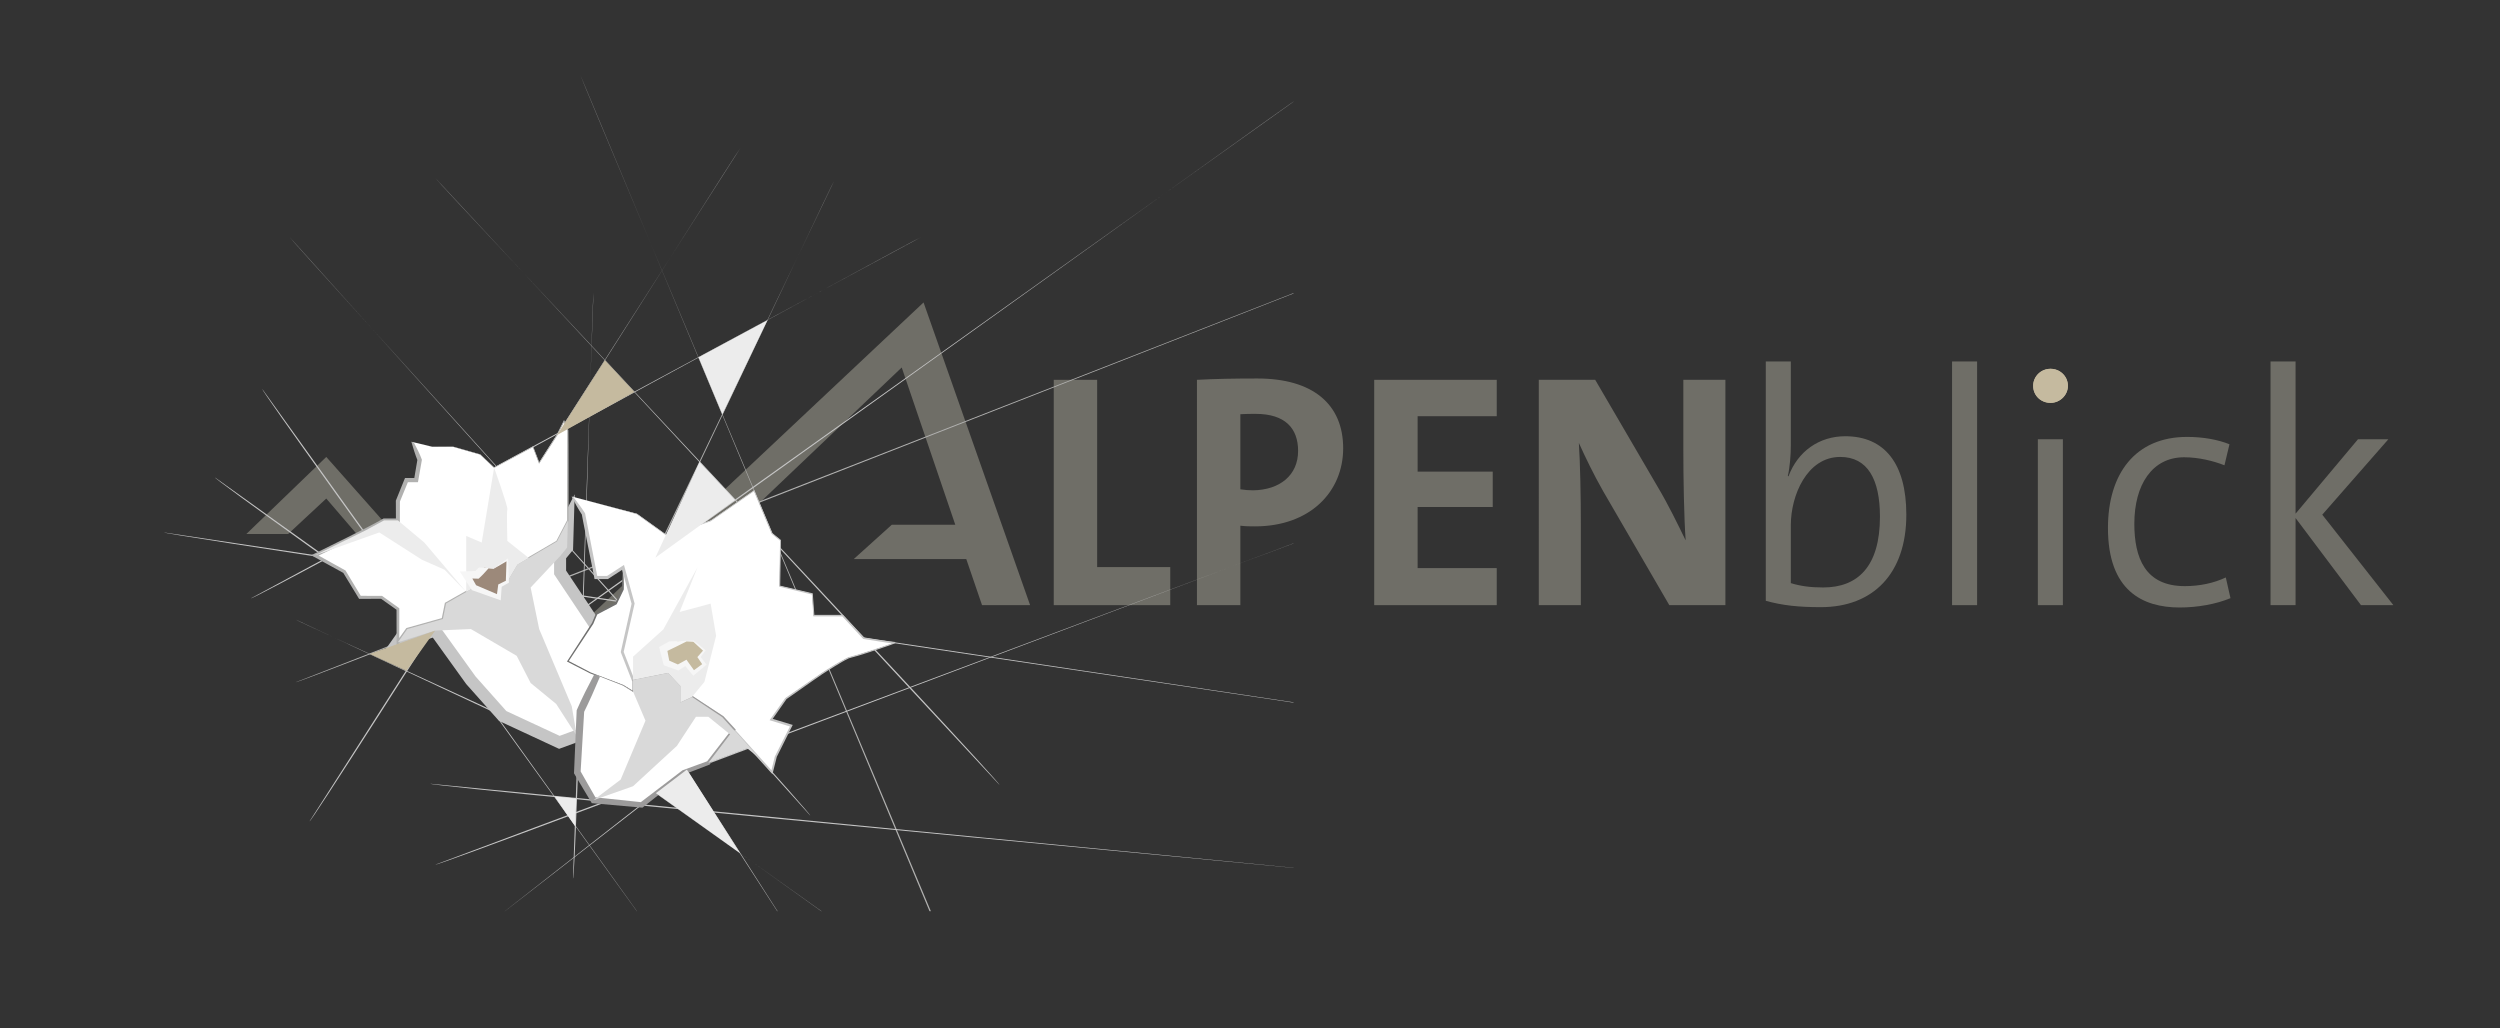 <svg xmlns="http://www.w3.org/2000/svg" xmlns:xlink="http://www.w3.org/1999/xlink" id="Ebene_1" x="0px" y="0px" viewBox="0 0 374.45 154.01" style="enable-background:new 0 0 374.45 154.01;" xml:space="preserve"><rect x="0" y="0" width="374.45" height="154.01" fill="#333333" stroke="none"/><style type="text/css">	.st0{clip-path:url(#SVGID_00000141446966049084044710000011052172329779511708_);fill:#6F6E67;}	.st1{clip-path:url(#SVGID_00000141446966049084044710000011052172329779511708_);}	.st2{clip-path:url(#SVGID_00000008125701440596158490000005173678985797037470_);fill:#6F6E67;}	.st3{clip-path:url(#SVGID_00000008125701440596158490000005173678985797037470_);}	.st4{clip-path:url(#SVGID_00000071532520926084801420000017282813512525424061_);}	.st5{clip-path:url(#SVGID_00000152234083027719224690000011579558243496106913_);fill:#C5BA9F;}	.st6{clip-path:url(#SVGID_00000008125701440596158490000005173678985797037470_);fill:#C5BA9F;}	.st7{clip-path:url(#SVGID_00000090279129085138011240000004078963249763775934_);fill:#C5C5C5;}	.st8{clip-path:url(#SVGID_00000090279129085138011240000004078963249763775934_);fill:#B1B1B0;}	.st9{clip-path:url(#SVGID_00000090279129085138011240000004078963249763775934_);fill:#FFFFFF;}			.st10{clip-path:url(#SVGID_00000090279129085138011240000004078963249763775934_);fill:none;stroke:#C5C5C5;stroke-width:1.8;stroke-miterlimit:10;}	.st11{clip-path:url(#SVGID_00000090279129085138011240000004078963249763775934_);}	.st12{clip-path:url(#SVGID_00000046306973385206667770000007616856429283931046_);}	.st13{clip-path:url(#SVGID_00000018956314163109686010000008065442483020487594_);fill:#D9D9D9;}	.st14{clip-path:url(#SVGID_00000041260185359499827890000015847843317043042722_);}	.st15{clip-path:url(#SVGID_00000000901487985123252040000011346716629531607993_);fill:#ECECEC;}	.st16{clip-path:url(#SVGID_00000070092045913578954420000015781813840580939916_);}	.st17{clip-path:url(#SVGID_00000160171620964406939960000016221767527534220457_);fill:#ECECEC;}	.st18{clip-path:url(#SVGID_00000090279129085138011240000004078963249763775934_);fill:#9C897A;}	.st19{clip-path:url(#SVGID_00000090279129085138011240000004078963249763775934_);fill:#F6F6F6;}	.st20{clip-path:url(#SVGID_00000090279129085138011240000004078963249763775934_);fill:#6F6F6E;}	.st21{clip-path:url(#SVGID_00000090279129085138011240000004078963249763775934_);fill:#9C9B9B;}	.st22{clip-path:url(#SVGID_00000152979877610668162190000014240727741333478032_);}	.st23{clip-path:url(#SVGID_00000111193630784428094000000000918521036653317293_);fill:#D9D9D9;}	.st24{clip-path:url(#SVGID_00000171687060281341156880000002929037992337956014_);}	.st25{clip-path:url(#SVGID_00000133489660178028472920000010978312991111969454_);fill:#ECECEC;}	.st26{clip-path:url(#SVGID_00000090279129085138011240000004078963249763775934_);fill:#C5BA9F;}	.st27{clip-path:url(#SVGID_00000118381492874053990130000017650818854767165092_);}	.st28{clip-path:url(#SVGID_00000176040483578861406620000004301741411014194305_);fill:#ECECEC;}	.st29{clip-path:url(#SVGID_00000056400355635533030360000006027617671028287911_);}	.st30{clip-path:url(#SVGID_00000047051313793001714330000009254205006309933464_);fill:#D9D9D9;}	.st31{clip-path:url(#SVGID_00000005977698367826070270000015661407647955479976_);}	.st32{clip-path:url(#SVGID_00000123435648396408943430000001612246290906122398_);fill:#C5BA9F;}	.st33{clip-path:url(#SVGID_00000082361019357482252380000006533023141931782273_);}	.st34{clip-path:url(#SVGID_00000150083420187391679160000000180813326778818954_);fill:#ECECEC;}	.st35{clip-path:url(#SVGID_00000116953930700202380590000016858068950931226507_);}	.st36{clip-path:url(#SVGID_00000037676007543194835810000003308077766832321459_);fill:#C5BA9F;}	.st37{clip-path:url(#SVGID_00000141432703735654760120000008459888026814998444_);}	.st38{clip-path:url(#SVGID_00000178888485070415818020000009573412970469246649_);fill:#ECECEC;}	.st39{clip-path:url(#SVGID_00000114777820611935995960000017080429205876761743_);}	.st40{clip-path:url(#SVGID_00000078745037740775600150000009350539144847056022_);fill:#ECECEC;}</style><g>	<defs>		<rect id="SVGID_1_" x="-19.79" y="-32.28" width="378.27" height="168.76"></rect>	</defs>	<clipPath id="SVGID_00000148634710958218899350000015651536534912676232_">		<use xlink:href="#SVGID_1_" style="overflow:visible;"></use>	</clipPath>	<polygon style="clip-path:url(#SVGID_00000148634710958218899350000015651536534912676232_);fill:#6F6E67;" points="138.33,45.3   78.35,101.71 48.87,68.44 36.9,79.98 43.16,79.98 48.87,74.67 78.35,109.03 135.06,55.04 143.08,78.59 133.58,78.59 127.87,83.74   144.73,83.74 147.09,90.64 154.29,90.64  "></polygon>	<polygon style="clip-path:url(#SVGID_00000148634710958218899350000015651536534912676232_);fill:#6F6E67;" points="157.83,90.64   157.83,56.89 164.33,56.89 164.33,84.94 175.28,84.94 175.28,90.64  "></polygon>	<g style="clip-path:url(#SVGID_00000148634710958218899350000015651536534912676232_);">		<defs>			<rect id="SVGID_00000129169677839156486260000011560375890772295865_" x="36.9" y="45.3" width="321.58" height="63.73"></rect>		</defs>		<clipPath id="SVGID_00000109004384835940898060000001046212476193247105_">			<use xlink:href="#SVGID_00000129169677839156486260000011560375890772295865_" style="overflow:visible;"></use>		</clipPath>		<path style="clip-path:url(#SVGID_00000109004384835940898060000001046212476193247105_);fill:#6F6E67;" d="M187.98,78.84   c-0.6,0-1.4,0-2.2-0.1v11.9h-6.5V56.89c2.75-0.15,5.75-0.2,9.05-0.2c8.3,0,12.85,3.85,12.85,10.45   C201.18,73.69,196.18,78.84,187.98,78.84 M188.08,61.99c-0.8,0-1.55,0-2.3,0.05v11.25c0.65,0.1,1.3,0.15,1.9,0.15   c4-0.05,6.75-2.25,6.75-5.9C194.43,64.14,192.48,61.99,188.08,61.99"></path>		<polygon style="clip-path:url(#SVGID_00000109004384835940898060000001046212476193247105_);fill:#6F6E67;" points="205.83,90.64    205.83,56.89 224.18,56.89 224.18,62.34 212.33,62.34 212.33,70.64 223.58,70.64 223.58,75.94 212.33,75.94 212.33,85.09    224.18,85.09 224.18,90.64   "></polygon>		<path style="clip-path:url(#SVGID_00000109004384835940898060000001046212476193247105_);fill:#6F6E67;" d="M250.03,90.64   l-9.9-17.05c-1.45-2.55-2.65-5.05-3.65-7.25c0.2,2.9,0.3,8.2,0.3,12.25v12.05h-6.3V56.89h8.45l9.4,16.1   c1.55,2.6,2.9,5.4,4.15,7.95c-0.25-3.4-0.35-9.4-0.35-13.55v-10.5h6.3v33.75H250.03z"></path>		<path style="clip-path:url(#SVGID_00000109004384835940898060000001046212476193247105_);fill:#6F6E67;" d="M272.73,90.94   c-3.35,0-5.7-0.25-8.25-0.95V54.14h3.75v12.6c0,1.4-0.15,3.3-0.45,4.55l0.1,0.05c1.4-3.75,4.6-6,8.5-6   c5.85,0,9.15,4.05,9.15,11.75C285.53,85.94,280.53,90.94,272.73,90.94 M275.63,68.44c-5,0-7.4,5.8-7.4,10.2v8.7   c1.45,0.45,2.95,0.65,4.85,0.65c5.15,0,8.5-3.1,8.5-10.6C281.58,71.79,279.73,68.44,275.63,68.44"></path>					<rect x="292.38" y="54.14" style="clip-path:url(#SVGID_00000109004384835940898060000001046212476193247105_);fill:#6F6E67;" width="3.75" height="36.5"></rect>		<g style="clip-path:url(#SVGID_00000109004384835940898060000001046212476193247105_);">			<g>				<defs>					<rect id="SVGID_00000145023606511327486490000017678612347193888431_" x="304.53" y="55.24" width="5.2" height="5.1"></rect>				</defs>				<clipPath id="SVGID_00000115479636591215648720000010812084416047849893_">					<use xlink:href="#SVGID_00000145023606511327486490000017678612347193888431_" style="overflow:visible;"></use>				</clipPath>				<g style="clip-path:url(#SVGID_00000115479636591215648720000010812084416047849893_);">					<defs>						<rect id="SVGID_00000148654886388427688150000010604868210250698378_" x="304.53" y="55.24" width="5.2" height="5.1"></rect>					</defs>					<clipPath id="SVGID_00000170255787955676962340000014395138672705173438_">						<use xlink:href="#SVGID_00000148654886388427688150000010604868210250698378_" style="overflow:visible;"></use>					</clipPath>					<path style="clip-path:url(#SVGID_00000170255787955676962340000014395138672705173438_);fill:#C5BA9F;" d="M307.13,60.34      c-1.45,0-2.6-1.1-2.6-2.55c0-1.4,1.15-2.55,2.6-2.55c1.4,0,2.6,1.1,2.6,2.55C309.73,59.19,308.53,60.34,307.13,60.34"></path>				</g>			</g>		</g>					<rect x="305.23" y="65.79" style="clip-path:url(#SVGID_00000109004384835940898060000001046212476193247105_);fill:#6F6E67;" width="3.75" height="24.85"></rect>		<path style="clip-path:url(#SVGID_00000109004384835940898060000001046212476193247105_);fill:#6F6E67;" d="M326.48,90.99   c-5.55,0-10.75-2.5-10.75-11.9c0-8.15,4.1-13.65,11.85-13.65c2.4,0,4.6,0.4,6.35,1.1l-0.75,3.15c-1.65-0.65-3.85-1.2-6.05-1.2   c-4.8,0-7.45,4.15-7.45,9.95c0,5.1,1.6,9.35,7.55,9.35c2.25,0,4.35-0.45,6.15-1.3l0.7,3.1C331.93,90.49,329.13,90.99,326.48,90.99   "></path>		<polygon style="clip-path:url(#SVGID_00000109004384835940898060000001046212476193247105_);fill:#6F6E67;" points="353.63,90.64    343.83,77.59 343.83,90.64 340.08,90.64 340.08,54.14 343.83,54.14 343.83,76.94 353.18,65.79 357.73,65.79 347.83,77.09    358.48,90.64   "></polygon>		<path style="clip-path:url(#SVGID_00000109004384835940898060000001046212476193247105_);fill:#C5BA9F;" d="M307.13,60.34   c-1.45,0-2.6-1.1-2.6-2.55c0-1.4,1.15-2.55,2.6-2.55c1.4,0,2.6,1.1,2.6,2.55C309.73,59.19,308.53,60.34,307.13,60.34"></path>	</g>	<g style="clip-path:url(#SVGID_00000148634710958218899350000015651536534912676232_);">		<defs>			<rect id="SVGID_00000036244002747928067680000005710394517627448964_" x="24.14" y="11.22" width="169.6" height="125.26"></rect>		</defs>		<clipPath id="SVGID_00000163752550079261717160000016287987569659564441_">			<use xlink:href="#SVGID_00000036244002747928067680000005710394517627448964_" style="overflow:visible;"></use>		</clipPath>		<path style="clip-path:url(#SVGID_00000163752550079261717160000016287987569659564441_);fill:#C5C5C5;" d="M39.3,58.29   l71.21,99.24C110.63,157.39,38.69,58.33,39.3,58.29"></path>		<path style="clip-path:url(#SVGID_00000163752550079261717160000016287987569659564441_);fill:#C5C5C5;" d="M121.35,122.15   L43.41,35.55C43.31,35.7,121.96,122.05,121.35,122.15"></path>		<path style="clip-path:url(#SVGID_00000163752550079261717160000016287987569659564441_);fill:#B1B1B0;" d="M86.83,106.44   l38.11-79.35C124.77,27.07,87.16,106.95,86.83,106.44"></path>		<path style="clip-path:url(#SVGID_00000163752550079261717160000016287987569659564441_);fill:#B1B1B0;" d="M44.3,102.18   l224.17-87.43C268.38,14.58,44.17,102.79,44.3,102.18"></path>		<path style="clip-path:url(#SVGID_00000163752550079261717160000016287987569659564441_);fill:#B1B1B0;" d="M152.66,168.67   L86.92,11.22C86.77,11.32,153.27,168.78,152.66,168.67"></path>		<path style="clip-path:url(#SVGID_00000163752550079261717160000016287987569659564441_);fill:#C5C5C5;" d="M77.33,98.16   l117.09-83.41C194.27,14.63,77.37,98.77,77.33,98.16"></path>		<path style="clip-path:url(#SVGID_00000163752550079261717160000016287987569659564441_);fill:#C5C5C5;" d="M85.82,131.57   l3.07-87.73C88.72,43.89,86.32,131.91,85.82,131.57"></path>		<path style="clip-path:url(#SVGID_00000163752550079261717160000016287987569659564441_);fill:#C5C5C5;" d="M64.46,117.39   l163.45,15.91C227.89,133.12,64.08,117.88,64.46,117.39"></path>		<path style="clip-path:url(#SVGID_00000163752550079261717160000016287987569659564441_);fill:#C5C5C5;" d="M65.22,129.5   l142.82-53.46C207.95,75.88,65.09,130.11,65.22,129.5"></path>		<path style="clip-path:url(#SVGID_00000163752550079261717160000016287987569659564441_);fill:#C5C5C5;" d="M24.56,79.75   l242.21,36.42C266.78,115.99,24.14,80.22,24.56,79.75"></path>		<path style="clip-path:url(#SVGID_00000163752550079261717160000016287987569659564441_);fill:#C5C5C5;" d="M32.21,71.52   l95.07,68.02C127.34,139.37,31.65,71.76,32.21,71.52"></path>		<path style="clip-path:url(#SVGID_00000163752550079261717160000016287987569659564441_);fill:#C5C5C5;" d="M46.36,123.02   l64.52-100.82C110.71,22.14,46.62,123.57,46.36,123.02"></path>		<path style="clip-path:url(#SVGID_00000163752550079261717160000016287987569659564441_);fill:#C5C5C5;" d="M37.59,89.61   L137.9,35.55C137.78,35.42,37.55,90.22,37.59,89.61"></path>		<path style="clip-path:url(#SVGID_00000163752550079261717160000016287987569659564441_);fill:#C5C5C5;" d="M83.97,85.69   l44.29,69.23C128.37,154.78,83.36,85.69,83.97,85.69"></path>		<path style="clip-path:url(#SVGID_00000163752550079261717160000016287987569659564441_);fill:#C5C5C5;" d="M121.47,100.92   l-56.22,43.61C65.41,144.62,121.41,100.34,121.47,100.92"></path>		<path style="clip-path:url(#SVGID_00000163752550079261717160000016287987569659564441_);fill:#C5C5C5;" d="M149.69,117.55   L65.25,26.72C65.16,26.88,150.29,117.43,149.69,117.55"></path>		<path style="clip-path:url(#SVGID_00000163752550079261717160000016287987569659564441_);fill:#C5C5C5;" d="M83.74,111.27   L44.33,92.82C44.33,92.99,84.23,110.96,83.74,111.27"></path>		<polygon style="clip-path:url(#SVGID_00000163752550079261717160000016287987569659564441_);fill:#FFFFFF;" points="74.71,89.46    70.99,88 66.81,90.39 66.34,92.71 61,94.22 59.6,96.2 65.18,94.45 70.53,101.89 75.29,107.24 83.78,111.19 89.47,109.1    90.17,102.71 89.7,94.45 83.89,85.74 83.89,83.3 84.94,82.02 85.06,77.95 83.43,81.09 77.5,84.57 75.99,87.13 74.89,87.71   "></polygon>					<polygon style="clip-path:url(#SVGID_00000163752550079261717160000016287987569659564441_);fill:none;stroke:#C5C5C5;stroke-width:1.8;stroke-miterlimit:10;" points="   74.71,89.46 70.99,88 66.81,90.39 66.34,92.71 61,94.22 59.6,96.2 65.18,94.45 70.53,101.89 75.29,107.24 83.78,111.19    89.47,109.1 90.17,102.71 89.7,94.45 83.89,85.74 83.89,83.3 84.94,82.02 85.06,77.95 83.43,81.09 77.5,84.57 75.99,87.13    74.89,87.71   "></polygon>		<polygon style="clip-path:url(#SVGID_00000163752550079261717160000016287987569659564441_);fill:#FFFFFF;" points="61.81,66.21    62.86,68.88 62.33,71.9 60.88,71.9 59.6,75.04 59.6,77.95 57.51,77.95 54.72,79.46 47.17,83.18 51.58,85.62 53.91,89.46    57.16,89.46 59.6,91.2 59.6,96.2 61,94.22 66.34,92.71 66.81,90.38 70.99,88 74.71,89.46 74.89,87.71 75.99,87.13 77.5,84.57    83.43,81.09 85.06,77.95 85.06,71.79 85.06,64.47 84.48,63.07 83.43,65.16 80.76,69.35 79.83,66.91 74.01,70.04 71.92,68.07    67.85,66.91 64.72,66.91   "></polygon>		<path style="clip-path:url(#SVGID_00000163752550079261717160000016287987569659564441_);fill:#B1B1B0;" d="M61.97,66.25   c0.45,0.88,0.89,1.68,1.22,2.6l-0.01,0.09l-0.53,3.02l-0.05,0.26l-0.27,0l-1.45,0l0.29-0.19l-1.29,3.14l0.02-0.11l-0.01,2.91   l0,0.3l-0.29,0l-2.09-0.01l0.14-0.04c-2.9,1.63-7.36,3.72-10.37,5.21l0.01-0.46l4.41,2.45l0.06,0.03l0.03,0.06l2.31,3.84   l-0.2-0.11l3.25,0.01h0.07l0.06,0.04l2.44,1.75l0.09,0.07v0.11l-0.01,5l-0.38-0.12l1.4-1.97l0.04-0.06l0.07-0.02l5.35-1.5   l-0.13,0.14l0.47-2.32l0.02-0.08l0.07-0.04l4.19-2.37l0.07-0.04l0.07,0.03l3.72,1.46l-0.22,0.13l0.18-1.74l0.01-0.08l0.07-0.04   L75.92,87l-0.06,0.06l1.52-2.55l0.02-0.03l0.03-0.02l5.94-3.47l-0.05,0.05l1.63-3.13c-0.01,0.31,0.01-13.61,0.03-13.4l-0.58-1.4   l0.14,0l-1.05,2.09c0,0-2.69,4.18-2.69,4.18l-0.06,0.1l-0.04-0.11l-0.92-2.44l0.07,0.03l-5.82,3.12l-0.02,0.01l-0.02-0.02   l-2.09-1.98c0.06,0.01-4.07-1.16-4.05-1.17c0.02,0-3.14-0.01-3.13-0.01C64.71,66.91,61.97,66.25,61.97,66.25 M61.61,66.16   l0.2,0.05l2.91,0.69c-0.01,0,3.14-0.01,3.14-0.01c0.01,0.01,4.08,1.15,4.08,1.16l2.1,1.97l-0.04,0l5.8-3.15l0.05-0.03l0.02,0.05   l0.94,2.44l-0.1-0.01l2.66-4.19c-0.01,0.03,1.04-2.09,1.04-2.09l0.07-0.15l0.07,0.16l0.58,1.39c0.04,0.11,0.04,13.46,0.03,13.57   l-1.62,3.14l-0.02,0.03l-0.03,0.02c0.02-0.03-6.12,3.66-5.87,3.45l-1.5,2.56l-0.02,0.04l-0.04,0.02l-1.1,0.58l0.08-0.12   l-0.17,1.74l-0.02,0.21l-0.19-0.07l-3.72-1.44l0.14-0.01l-4.18,2.39l0.09-0.12l-0.46,2.33l-0.02,0.11l-0.11,0.03l-5.34,1.53   l0.11-0.08l-1.39,1.98l-0.38,0.53l0-0.65l-0.01-5l0.09,0.18l-2.45-1.74l0.13,0.04l-3.25,0.01l-0.13,0l-0.07-0.12l-2.33-3.83   l0.09,0.09l-4.42-2.43l-0.44-0.24c3.19-1.6,7.69-3.73,10.77-5.47l0.06-0.04h0.07l2.09,0l-0.3,0.3l-0.01-2.91l0-0.06l0.02-0.06   l1.27-3.14l0.08-0.19c0.03,0.01,1.57-0.01,1.66,0l-0.31,0.26l0.51-3.02L62.55,69C62.19,68.1,61.88,67.1,61.61,66.16"></path>		<g style="clip-path:url(#SVGID_00000163752550079261717160000016287987569659564441_);">			<g>				<defs>					<rect id="SVGID_00000072238100434790890010000013336544116378249088_" x="59.6" y="77.95" width="26.79" height="32.28"></rect>				</defs>				<clipPath id="SVGID_00000175296935016159505030000013041381387228824966_">					<use xlink:href="#SVGID_00000072238100434790890010000013336544116378249088_" style="overflow:visible;"></use>				</clipPath>				<g style="clip-path:url(#SVGID_00000175296935016159505030000013041381387228824966_);">					<defs>						<rect id="SVGID_00000006701384567957976980000004824435752241238706_" x="59.6" y="77.95" width="26.79" height="32.28"></rect>					</defs>					<clipPath id="SVGID_00000099659319705277670240000001635768784029762715_">						<use xlink:href="#SVGID_00000006701384567957976980000004824435752241238706_" style="overflow:visible;"></use>					</clipPath>					<polygon style="clip-path:url(#SVGID_00000099659319705277670240000001635768784029762715_);fill:#D9D9D9;" points="      65.18,94.45 70.53,94.22 77.39,98.23 79.48,102.3 83.31,105.44 86.39,110.23 85.64,105.79 80.76,94.22 79.48,88 83.89,83.3       84.94,82.02 85.06,77.95 83.43,81.09 77.5,84.57 75.99,87.13 74.89,87.71 74.71,89.46 70.99,88 66.81,90.39 66.34,92.71       61,94.22 59.6,96.2      "></polygon>				</g>			</g>		</g>		<g style="clip-path:url(#SVGID_00000163752550079261717160000016287987569659564441_);">			<g>				<defs>					<rect id="SVGID_00000160897131625851690740000012516639865373355165_" x="69.83" y="70.05" width="9.36" height="19.41"></rect>				</defs>				<clipPath id="SVGID_00000093899913861833313060000017123203491561079435_">					<use xlink:href="#SVGID_00000160897131625851690740000012516639865373355165_" style="overflow:visible;"></use>				</clipPath>				<g style="clip-path:url(#SVGID_00000093899913861833313060000017123203491561079435_);">					<defs>						<rect id="SVGID_00000161607957421593686960000008896922692617205898_" x="69.83" y="70.05" width="9.36" height="19.41"></rect>					</defs>					<clipPath id="SVGID_00000173123742050767728910000012203883524857284279_">						<use xlink:href="#SVGID_00000161607957421593686960000008896922692617205898_" style="overflow:visible;"></use>					</clipPath>					<path style="clip-path:url(#SVGID_00000173123742050767728910000012203883524857284279_);fill:#ECECEC;" d="M69.83,88.66v-8.38      l2.32,0.98l1.86-11.22c0,0,2.09,5.87,1.98,6.22c-0.12,0.35,0,4.76,0,4.76l3.2,2.55l-1.69,1l-1.51,2.56l-1.1,0.58l-0.17,1.74      L70.99,88L69.83,88.66z"></path>				</g>			</g>		</g>		<g style="clip-path:url(#SVGID_00000163752550079261717160000016287987569659564441_);">			<g>				<defs>					<rect id="SVGID_00000078739059053833812540000015575679471518442644_" x="47.17" y="77.95" width="22.66" height="10.72"></rect>				</defs>				<clipPath id="SVGID_00000162345289112318673550000015562926088791011254_">					<use xlink:href="#SVGID_00000078739059053833812540000015575679471518442644_" style="overflow:visible;"></use>				</clipPath>				<g style="clip-path:url(#SVGID_00000162345289112318673550000015562926088791011254_);">					<defs>						<rect id="SVGID_00000092455530037849885200000016959801576756857254_" x="47.17" y="77.95" width="22.66" height="10.72"></rect>					</defs>					<clipPath id="SVGID_00000023976915093142866580000005134875137665024661_">						<use xlink:href="#SVGID_00000092455530037849885200000016959801576756857254_" style="overflow:visible;"></use>					</clipPath>					<polygon style="clip-path:url(#SVGID_00000023976915093142866580000005134875137665024661_);fill:#ECECEC;" points="      47.17,83.18 56.81,79.75 63.2,83.84 66.58,85.33 69.83,88.66 63.55,81.26 59.6,77.95 57.51,77.95 54.72,79.46      "></polygon>				</g>			</g>		</g>		<polygon style="clip-path:url(#SVGID_00000163752550079261717160000016287987569659564441_);fill:#9C897A;" points="72.5,85.04    71.46,86.08 69.83,86.08 70.99,88 74.71,89.46 74.89,87.71 75.99,87.13 75.99,85.62 75.99,83.84 73.9,85.15   "></polygon>		<path style="clip-path:url(#SVGID_00000163752550079261717160000016287987569659564441_);fill:#F6F6F6;" d="M73.18,85.12   c-0.46,0.53-0.97,1.09-1.5,1.56l-0.22-0.01l-1.63-0.05l0.45-0.8l1.1,1.96l-0.22-0.19l3.67,1.57l-0.45,0.27l0.23-1.74l0.02-0.15   c0.03-0.01,1.18-0.57,1.25-0.61l-0.12,0.21l0.11-3.29l0.19,0.11c-0.01,0.01-2.14,1.24-2.15,1.25l-0.01,0L73.18,85.12z M71.73,85   c0.48,0.02,1.68,0.09,2.17,0.11l-0.03,0.01l2.05-1.38l0.18-0.12l0.01,0.23l0.11,3.29l0,0.13c-0.04,0.02-1.14,0.65-1.21,0.69   l0.14-0.21c-0.02,0.3-0.13,1.9-0.15,2.17c-0.25-0.09-3.98-1.41-4.32-1.53l-0.09-0.14l-1.22-1.88l-0.5-0.77l0.96-0.03l1.63-0.05   l-0.41,0.17C71.26,85.44,71.5,85.22,71.73,85"></path>		<polygon style="clip-path:url(#SVGID_00000163752550079261717160000016287987569659564441_);fill:#FFFFFF;" points="93.31,84.98    93.31,88.23 92.26,90.41 89.36,91.95 88.78,93.35 85.06,99.04 88.43,100.79 93.31,102.65 94.82,103.58 94.82,101.83 93.19,97.65    94.82,90.41   "></polygon>		<path style="clip-path:url(#SVGID_00000163752550079261717160000016287987569659564441_);fill:#6F6F6E;" d="M93.32,85.04   c0.04,1.11,0.17,2.16,0.11,3.26l-1.05,2.17l-0.02,0.04l-0.04,0.02l-2.91,1.53L89.47,92l-0.59,1.39l0,0.01l0,0.01l-3.74,5.68   l-0.04-0.13l3.36,1.75c-0.05-0.01,4.88,1.87,4.87,1.87l0.01,0l0.01,0l1.51,0.93l-0.09,0.05l0.01-1.74l0,0.02   c0-0.03-1.63-4.19-1.62-4.21c0,0,1.66-7.26,1.65-7.22L93.32,85.04z M93.29,84.9l0.02,0.08l1.53,5.43c0.01,0-1.61,7.25-1.6,7.25   c-0.02-0.11,1.64,4.18,1.64,4.16l0,0.01v0.01l0,1.74l0,0.11l-0.09-0.06c0.01,0-1.55-0.94-1.5-0.92c-0.01,0-4.89-1.84-4.9-1.85   l-3.38-1.73l-0.09-0.05l0.06-0.09c0,0.01,3.73-5.77,3.69-5.69l0.58-1.4l0.02-0.04l0.04-0.02l2.9-1.55l-0.06,0.06l1.04-2.18   C93.12,87.53,93.25,85.79,93.29,84.9"></path>		<path style="clip-path:url(#SVGID_00000163752550079261717160000016287987569659564441_);fill:#FFFFFF;" d="M85.75,74.4l1.63,2.56   l1.86,9.53h1.74l2.32-1.51l1.51,5.43l-1.63,7.24l1.63,4.18l5.23-1.05l1.86,1.98v2.44l1.74-0.81l4.53,3.02l7.44,8.25l0.58-2.32   l2.32-4.65l-3.02-0.93l2.21-3.14l5.69-3.95c0,0,3.49-2.21,3.84-2.21c0.35,0,7.09-2.21,6.74-2.21c-0.35,0-4.65-0.7-4.65-0.7   l-3.14-3.37h-4.3l-0.23-3.25l-4.88-1.16l0.12-6.86l-1.28-1.05l-2.67-6.39l-6.51,4.53l-6.51,2.21l-4.53-3.25L85.75,74.4z"></path>		<path style="clip-path:url(#SVGID_00000163752550079261717160000016287987569659564441_);fill:#C5C5C5;" d="M85.87,74.44   c0.56,0.73,1.25,1.62,1.73,2.39l0.03,0.04l0.01,0.05l1.85,9.53l-0.23-0.19l1.74,0l-0.13,0.04l2.33-1.51l0.26-0.17l0.08,0.3   l1.5,5.43l0.01,0.05l-0.01,0.06L93.4,97.7l-0.01-0.12l1.62,4.19l-0.23-0.13l5.23-1.04l0.11-0.02l0.07,0.08l1.86,1.98l0.05,0.06   v0.08l0,2.44l-0.27-0.17l1.74-0.81l0.09-0.04l0.09,0.06l4.53,3.03l0.02,0.01l0.01,0.02l7.43,8.26l-0.27,0.07l0.58-2.32   c0-0.01,0.01-0.02,0.01-0.03l2.33-4.64l0.09,0.2l-3.02-0.93l-0.19-0.06l0.11-0.16c0.01-0.02,2.22-3.14,2.23-3.15   c0.33-0.22,5.25-3.64,5.39-3.72c1.16-0.78,2.51-1.59,3.73-2.25c0.16-0.07,0.37-0.2,0.54-0.21c2.14-0.58,4.27-1.3,6.36-2.04   l0.17-0.06l0.08-0.03l0.04-0.02l0.01,0c0,0,0,0-0.01,0.01c-0.01,0.01-0.02,0-0.03,0.07c-0.01,0.06,0.08,0.11,0.07,0.1   c0.04,0.01,0.01,0,0.01,0c-1.14-0.12-3.51-0.54-4.68-0.71l-0.02-0.02l-3.13-3.38l0.07,0.03l-4.3-0.01h-0.08l-0.01-0.08l-0.23-3.25   l0.06,0.07l-4.88-1.17l-0.06-0.01l0-0.06l0.13-6.86l0.02,0.05l-1.28-1.05c-0.03-0.01-2.66-6.39-2.68-6.42l0.07,0.02   c0,0-6.52,4.52-6.52,4.53c-0.02,0-6.52,2.21-6.54,2.2l-4.53-3.26C95.41,76.98,85.87,74.44,85.87,74.44 M85.61,74.37l0.15,0.04   c0,0,9.65,2.54,9.66,2.54l4.54,3.25c-0.13,0,6.55-2.23,6.47-2.22l6.5-4.54l0.05-0.03l0.02,0.06c-0.02-0.01,2.74,6.47,2.67,6.36   l1.28,1.04l0.02,0.02c0.01-0.01-0.11,6.88-0.11,6.89l-0.06-0.07l4.88,1.15l0.06,0.01l0,0.06l0.24,3.25l-0.09-0.08l4.3-0.01h0.04   l0.03,0.03l3.14,3.37l-0.06-0.03c1.14,0.17,3.54,0.58,4.68,0.69c-0.01-0.01,0.08,0.04,0.08,0.1c-0.01,0.08-0.03,0.06-0.03,0.08   c-0.02,0.02-0.04,0.03-0.06,0.04c-0.32,0.14-0.66,0.25-0.99,0.37c-1.94,0.65-3.88,1.35-5.87,1.86c-0.76,0.35-1.47,0.81-2.19,1.24   c-0.44,0.28-1.43,0.87-1.83,1.16c0,0-0.59,0.41-0.59,0.41c0.01-0.04-4.89,3.44-4.72,3.28l-2.2,3.14l-0.07-0.22l3.02,0.92   l0.17,0.05l-0.08,0.15c0.01-0.03-2.37,4.77-2.31,4.62c0,0-0.58,2.32-0.58,2.32l-0.07,0.29l-0.2-0.22c0.03,0-7.57-8.34-7.42-8.21   l-4.54-3.01l0.18,0.01l-1.74,0.82l-0.27,0.12v-0.29l0-2.44l0.05,0.13l-1.86-1.97l0.18,0.06l-5.23,1.05l-0.17,0.03l-0.06-0.16   L93,97.73l-0.02-0.06l0.01-0.06l1.62-7.24l0,0.11l-1.52-5.43l0.35,0.13l-2.32,1.51l-0.06,0.04h-0.07l-1.74,0h-0.2l-0.04-0.19   c0.06,0.12-2-9.91-1.84-9.44C86.6,76.24,86.08,75.27,85.61,74.37"></path>		<polygon style="clip-path:url(#SVGID_00000163752550079261717160000016287987569659564441_);fill:#FFFFFF;" points="89.46,101.18    86.92,106.48 86.45,115.66 88.89,119.85 96.1,120.55 102.37,115.66 106.09,114.27 109.88,109.29 108.19,107.41 103.65,104.39    101.91,105.2 101.91,102.76 100.05,100.79 94.82,101.83 94.82,103.58 93.31,102.65   "></polygon>		<path style="clip-path:url(#SVGID_00000163752550079261717160000016287987569659564441_);fill:#9C9B9B;" d="M89.87,101.34   c-0.77,1.84-1.56,3.62-2.43,5.39l0.06-0.22l-0.54,9.18l-0.07-0.28l2.4,4.21l-0.35-0.22l7.2,0.76l-0.28,0.08l6.32-4.83l0.04-0.03   l0.04-0.02l3.73-1.36l-0.13,0.1l3.83-4.95l0.01,0.31l-1.68-1.89c0.24,0.17-4.52-3.06-4.47-3.03l0.17,0.01l-1.75,0.8l-0.22,0.1   l0-0.24l0.02-2.44l0.04,0.09l-1.84-1.99l0.1,0.03l-5.24,1l0.05-0.06l-0.01,1.74l0,0.09l-0.08-0.05l-1.5-0.94   C93.31,102.68,89.87,101.34,89.87,101.34 M89.01,101.01c0.12,0.04,4.08,1.51,4.32,1.61l1.52,0.92l-0.08,0.04l-0.01-1.74l0-0.05   l0.05-0.01l5.22-1.09l0.06-0.01l0.04,0.05l1.88,1.96l0.04,0.04v0.06l0.02,2.44l-0.22-0.14l1.74-0.83l0.09-0.04l0.08,0.05   l4.56,2.98l0.02,0.01l0.02,0.02l1.71,1.86l0.13,0.14l-0.12,0.16l-3.74,5.01l-0.05,0.07l-0.08,0.03l-3.71,1.43l0.09-0.05   l-6.23,4.94l-0.12,0.1l-0.16-0.01l-7.21-0.64l-0.23-0.02l-0.12-0.2l-2.48-4.16l-0.07-0.12l0.01-0.15l0.39-9.19l0.01-0.11   C87.17,104.55,88.09,102.75,89.01,101.01"></path>		<g style="clip-path:url(#SVGID_00000163752550079261717160000016287987569659564441_);">			<g>				<defs>					<rect id="SVGID_00000067919684497060195680000004765639413775237301_" x="88.89" y="100.79" width="24.78" height="19.06"></rect>				</defs>				<clipPath id="SVGID_00000028292652638528813270000015896764243389865401_">					<use xlink:href="#SVGID_00000067919684497060195680000004765639413775237301_" style="overflow:visible;"></use>				</clipPath>				<g style="clip-path:url(#SVGID_00000028292652638528813270000015896764243389865401_);">					<defs>						<rect id="SVGID_00000085226178642918611710000015719876876741130642_" x="88.89" y="100.79" width="24.78" height="19.06"></rect>					</defs>					<clipPath id="SVGID_00000011738361543496256100000015913358181769237677_">						<use xlink:href="#SVGID_00000085226178642918611710000015719876876741130642_" style="overflow:visible;"></use>					</clipPath>					<path style="clip-path:url(#SVGID_00000011738361543496256100000015913358181769237677_);fill:#D9D9D9;" d="M94.82,103.58      l1.86,4.36l-3.72,8.83l-4.07,3.08l5.93-2.09c0,0,6.62-6.1,6.57-6.04c-0.06,0.06,2.85-4.36,2.85-4.36h1.86l7.58,6.15l-5.49-6.09      l-4.53-3.02l-1.74,0.81v-2.44l-1.86-1.97l-5.23,1.05V103.58z"></path>				</g>			</g>		</g>		<g style="clip-path:url(#SVGID_00000163752550079261717160000016287987569659564441_);">			<g>				<defs>					<rect id="SVGID_00000083063840010312004560000003116017991737305739_" x="94.82" y="84.98" width="12.44" height="20.22"></rect>				</defs>				<clipPath id="SVGID_00000149356730498818925690000016695208848574211261_">					<use xlink:href="#SVGID_00000083063840010312004560000003116017991737305739_" style="overflow:visible;"></use>				</clipPath>				<g style="clip-path:url(#SVGID_00000149356730498818925690000016695208848574211261_);">					<defs>						<rect id="SVGID_00000002368269934283813050000013375701959599293075_" x="94.82" y="84.98" width="12.44" height="20.22"></rect>					</defs>					<clipPath id="SVGID_00000152261963782408232800000003279392094484901298_">						<use xlink:href="#SVGID_00000002368269934283813050000013375701959599293075_" style="overflow:visible;"></use>					</clipPath>					<polygon style="clip-path:url(#SVGID_00000152261963782408232800000003279392094484901298_);fill:#ECECEC;" points="      94.82,98.35 99.35,94.28 104.47,84.98 101.79,91.66 106.44,90.41 107.26,95.23 105.51,102.12 103.65,104.39 101.91,105.2       101.91,102.76 100.05,100.79 94.82,101.83      "></polygon>				</g>			</g>		</g>		<polygon style="clip-path:url(#SVGID_00000163752550079261717160000016287987569659564441_);fill:#C5BA9F;" points="101.56,96.02    99.35,97.18 99.82,99.28 101.56,99.97 102.72,99.28 103.89,100.79 105.51,99.51 104.7,98.41 105.51,97.42 103.89,96.02   "></polygon>		<path style="clip-path:url(#SVGID_00000163752550079261717160000016287987569659564441_);fill:#F6F6F6;" d="M102.84,96.07   c-1.04,0.53-2.19,1.1-3.24,1.6l0.28-0.6l0.4,2.11l-0.29-0.34l1.72,0.76l-0.37,0.03c0.22-0.12,1.28-0.71,1.48-0.82l0.18,0.26   l1.11,1.55l-0.43-0.05l1.67-1.22l-0.04,0.33c-0.05-0.07-0.84-1.22-0.86-1.26c0.02-0.03,0.89-1.01,0.94-1.07l0.02,0.21l-1.58-1.45   l0.05,0.02L102.84,96.07z M100.23,96.07c0.83-0.03,2.83-0.09,3.68-0.12l0.02,0.02l1.67,1.34l0.11,0.09   c-0.02,0.03-0.82,1.07-0.87,1.13l0.01-0.24l0.85,1.08l0.14,0.17c-0.05,0.03-1.67,1.41-1.77,1.49l-0.23,0.19l-0.2-0.25l-1.21-1.47   l0.48,0.09c-0.09,0.06-1.25,0.81-1.3,0.84c-0.07-0.02-1.85-0.67-1.97-0.71l-0.22-0.08c-0.01-0.03-0.57-2.22-0.6-2.33l-0.1-0.39   C99.22,96.63,99.73,96.34,100.23,96.07"></path>		<g style="clip-path:url(#SVGID_00000163752550079261717160000016287987569659564441_);">			<g>				<defs>					<rect id="SVGID_00000057138329162350673600000006846066089787811201_" x="98.16" y="69.18" width="11.95" height="14.35"></rect>				</defs>				<clipPath id="SVGID_00000093158788735205661170000004181479251031077554_">					<use xlink:href="#SVGID_00000057138329162350673600000006846066089787811201_" style="overflow:visible;"></use>				</clipPath>				<g style="clip-path:url(#SVGID_00000093158788735205661170000004181479251031077554_);">					<defs>						<rect id="SVGID_00000020379064644898221600000010907403911216720040_" x="98.16" y="69.18" width="11.95" height="14.35"></rect>					</defs>					<clipPath id="SVGID_00000166656178998775296450000006869452661669531315_">						<use xlink:href="#SVGID_00000020379064644898221600000010907403911216720040_" style="overflow:visible;"></use>					</clipPath>					<polygon style="clip-path:url(#SVGID_00000166656178998775296450000006869452661669531315_);fill:#ECECEC;" points="      104.78,69.18 98.16,83.53 110.11,74.89      "></polygon>				</g>			</g>		</g>		<g style="clip-path:url(#SVGID_00000163752550079261717160000016287987569659564441_);">			<g>				<defs>					<rect id="SVGID_00000145763922658465605520000014243410101900288147_" x="106.09" y="109.29" width="6.18" height="4.98"></rect>				</defs>				<clipPath id="SVGID_00000015357156845233776850000000504260635226576773_">					<use xlink:href="#SVGID_00000145763922658465605520000014243410101900288147_" style="overflow:visible;"></use>				</clipPath>				<g style="clip-path:url(#SVGID_00000015357156845233776850000000504260635226576773_);">					<defs>						<rect id="SVGID_00000158720397247670614440000016301597746409608607_" x="106.09" y="109.29" width="6.18" height="4.98"></rect>					</defs>					<clipPath id="SVGID_00000166678172233308093900000009026949378718419376_">						<use xlink:href="#SVGID_00000158720397247670614440000016301597746409608607_" style="overflow:visible;"></use>					</clipPath>					<polygon style="clip-path:url(#SVGID_00000166678172233308093900000009026949378718419376_);fill:#D9D9D9;" points="      106.09,114.27 109.88,109.29 112.28,111.95      "></polygon>				</g>			</g>		</g>		<g style="clip-path:url(#SVGID_00000163752550079261717160000016287987569659564441_);">			<g>				<defs>					<rect id="SVGID_00000145778028567049606820000004024781456810589601_" x="55.36" y="94.45" width="9.82" height="6.01"></rect>				</defs>				<clipPath id="SVGID_00000039841013730167890830000015771870016909215675_">					<use xlink:href="#SVGID_00000145778028567049606820000004024781456810589601_" style="overflow:visible;"></use>				</clipPath>				<g style="clip-path:url(#SVGID_00000039841013730167890830000015771870016909215675_);">					<defs>						<rect id="SVGID_00000049917051339602641380000015774595922304438183_" x="55.36" y="94.45" width="9.82" height="6.01"></rect>					</defs>					<clipPath id="SVGID_00000146487022641218101560000005141805010321693347_">						<use xlink:href="#SVGID_00000049917051339602641380000015774595922304438183_" style="overflow:visible;"></use>					</clipPath>					<polygon style="clip-path:url(#SVGID_00000146487022641218101560000005141805010321693347_);fill:#C5BA9F;" points="      55.36,97.95 60.88,100.47 65.18,94.45      "></polygon>				</g>			</g>		</g>		<g style="clip-path:url(#SVGID_00000163752550079261717160000016287987569659564441_);">			<g>				<defs>					<rect id="SVGID_00000128479364708302210990000009113740475381598095_" x="83.03" y="119.28" width="3.29" height="4.53"></rect>				</defs>				<clipPath id="SVGID_00000150804824096308328910000012846462401047045507_">					<use xlink:href="#SVGID_00000128479364708302210990000009113740475381598095_" style="overflow:visible;"></use>				</clipPath>				<g style="clip-path:url(#SVGID_00000150804824096308328910000012846462401047045507_);">					<defs>						<rect id="SVGID_00000011735747325072440220000015213119243824380305_" x="83.03" y="119.28" width="3.29" height="4.53"></rect>					</defs>					<clipPath id="SVGID_00000141415362755659803920000013038888737950163639_">						<use xlink:href="#SVGID_00000011735747325072440220000015213119243824380305_" style="overflow:visible;"></use>					</clipPath>					<polygon style="clip-path:url(#SVGID_00000141415362755659803920000013038888737950163639_);fill:#ECECEC;" points="      83.03,119.28 86.17,123.81 86.32,119.6      "></polygon>				</g>			</g>		</g>		<g style="clip-path:url(#SVGID_00000163752550079261717160000016287987569659564441_);">			<g>				<defs>					<rect id="SVGID_00000152226398327833306080000011914677269645140142_" x="83.43" y="53.95" width="11.6" height="11.22"></rect>				</defs>				<clipPath id="SVGID_00000088837598336101414420000005053951880665859241_">					<use xlink:href="#SVGID_00000152226398327833306080000011914677269645140142_" style="overflow:visible;"></use>				</clipPath>				<g style="clip-path:url(#SVGID_00000088837598336101414420000005053951880665859241_);">					<defs>						<rect id="SVGID_00000014604208994495759640000007091644273643964061_" x="83.43" y="53.94" width="11.6" height="11.22"></rect>					</defs>					<clipPath id="SVGID_00000043430266173277464040000006740480826597165718_">						<use xlink:href="#SVGID_00000014604208994495759640000007091644273643964061_" style="overflow:visible;"></use>					</clipPath>					<polygon style="clip-path:url(#SVGID_00000043430266173277464040000006740480826597165718_);fill:#C5BA9F;" points="      83.43,65.16 90.6,53.94 95.02,58.7      "></polygon>				</g>			</g>		</g>		<g style="clip-path:url(#SVGID_00000163752550079261717160000016287987569659564441_);">			<g>				<defs>					<rect id="SVGID_00000101786978110195713150000015604732607694187172_" x="104.61" y="47.93" width="10.36" height="14.15"></rect>				</defs>				<clipPath id="SVGID_00000057111475193407927440000001639091255628808104_">					<use xlink:href="#SVGID_00000101786978110195713150000015604732607694187172_" style="overflow:visible;"></use>				</clipPath>				<g style="clip-path:url(#SVGID_00000057111475193407927440000001639091255628808104_);">					<defs>						<rect id="SVGID_00000173868182416412150130000005420243033654160814_" x="104.61" y="47.93" width="10.36" height="14.15"></rect>					</defs>					<clipPath id="SVGID_00000030482845749343009360000013659885444408975245_">						<use xlink:href="#SVGID_00000173868182416412150130000005420243033654160814_" style="overflow:visible;"></use>					</clipPath>					<polygon style="clip-path:url(#SVGID_00000030482845749343009360000013659885444408975245_);fill:#ECECEC;" points="      104.61,53.52 108.19,62.08 114.97,47.93      "></polygon>				</g>			</g>		</g>		<g style="clip-path:url(#SVGID_00000163752550079261717160000016287987569659564441_);">			<g>				<defs>					<rect id="SVGID_00000148651396188449287790000012167588896162826371_" x="98.24" y="115.27" width="12.64" height="12.56"></rect>				</defs>				<clipPath id="SVGID_00000183225755810582913400000011396967511020310684_">					<use xlink:href="#SVGID_00000148651396188449287790000012167588896162826371_" style="overflow:visible;"></use>				</clipPath>				<g style="clip-path:url(#SVGID_00000183225755810582913400000011396967511020310684_);">					<defs>						<rect id="SVGID_00000116206916438939820650000008142604275779935907_" x="98.24" y="115.27" width="12.64" height="12.56"></rect>					</defs>					<clipPath id="SVGID_00000000942480404018258480000002131265232152610962_">						<use xlink:href="#SVGID_00000116206916438939820650000008142604275779935907_" style="overflow:visible;"></use>					</clipPath>					<polygon style="clip-path:url(#SVGID_00000000942480404018258480000002131265232152610962_);fill:#ECECEC;" points="      98.24,118.8 110.88,127.83 102.88,115.27      "></polygon>				</g>			</g>		</g>	</g></g></svg>